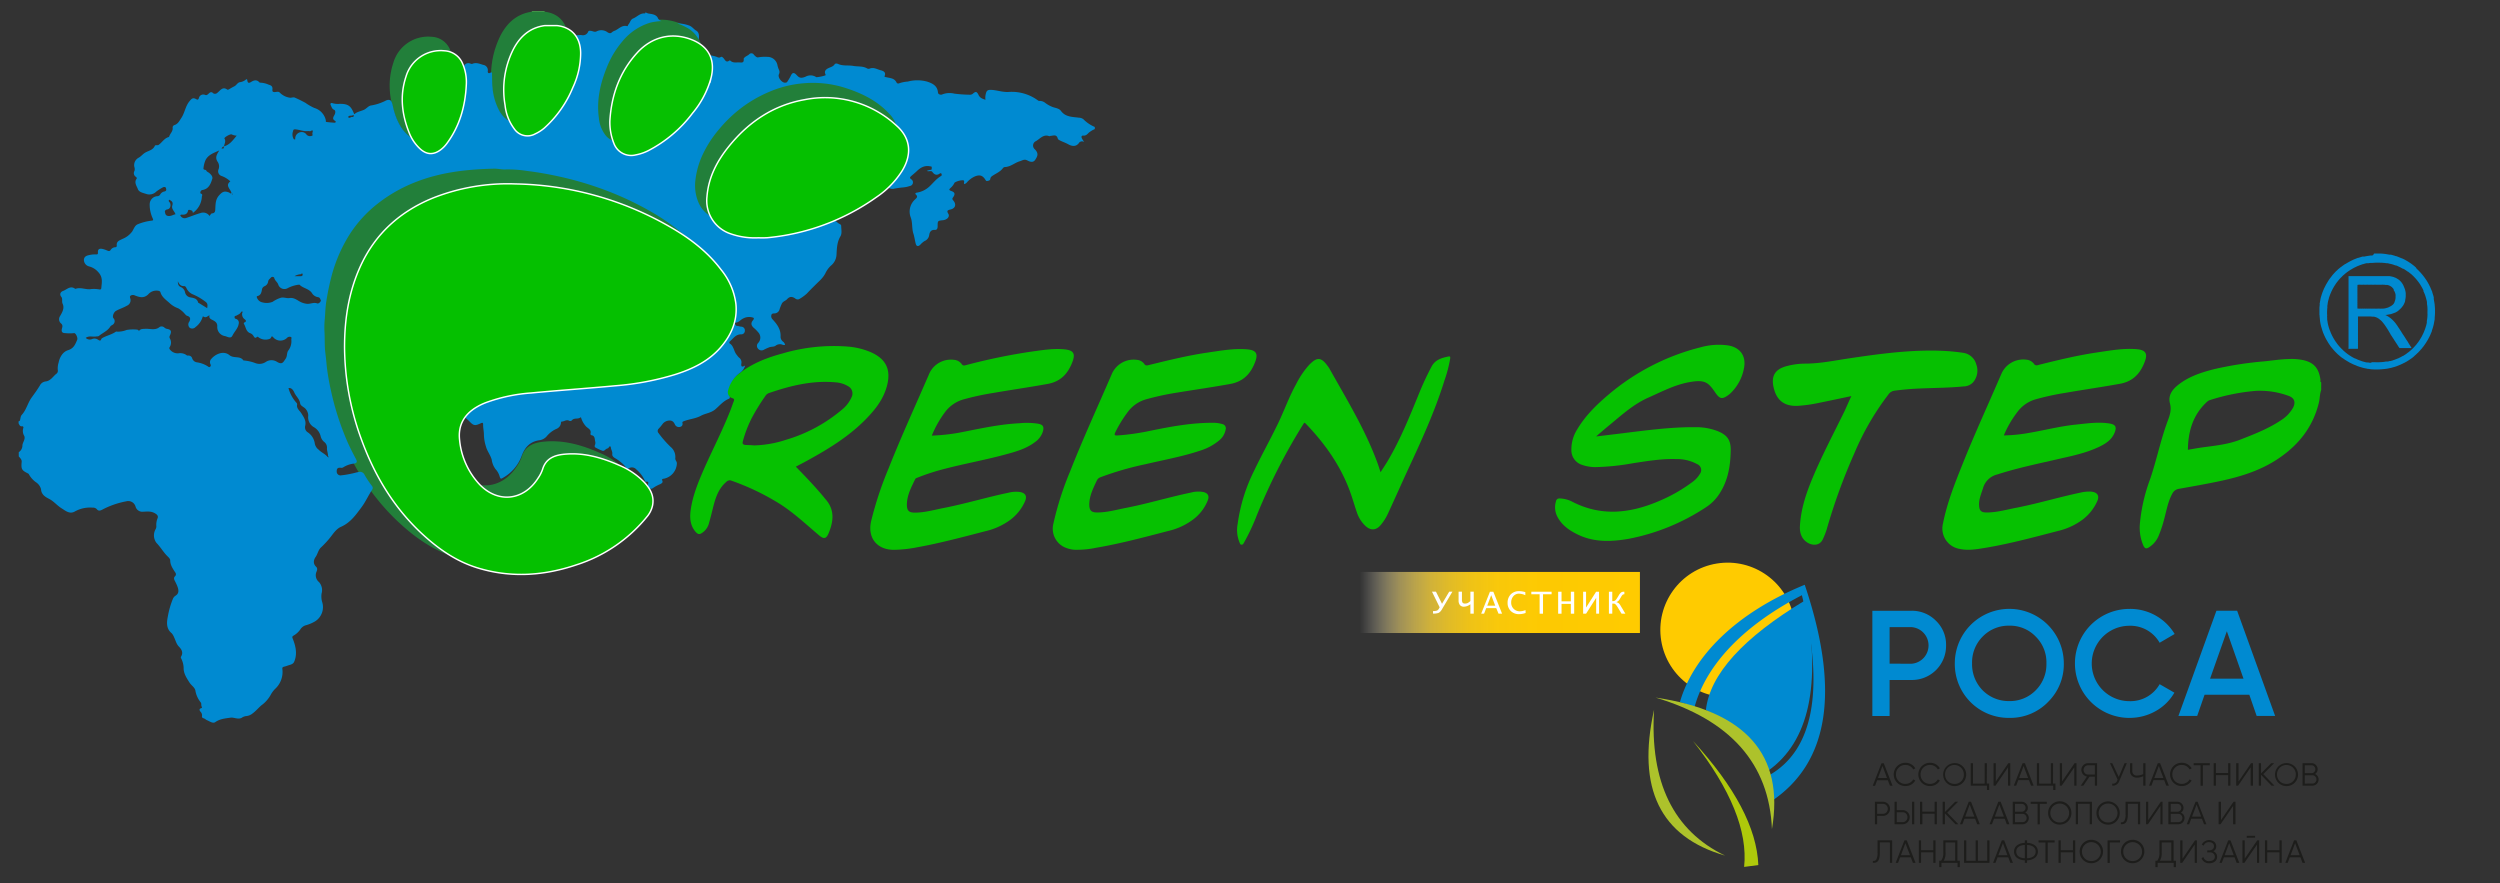 <?xml version="1.0" encoding="UTF-8"?> <svg xmlns="http://www.w3.org/2000/svg" xmlns:xlink="http://www.w3.org/1999/xlink" viewBox="0 0 855.47 302.17"><rect x="0" y="0" width="855.47" height="302.17" fill="#333333" stroke="none"/><defs><style>.cls-1,.cls-10{fill:#008ad1;}.cls-2{fill:#06c101;}.cls-3{fill:#62d75f;}.cls-4{fill:#227f3a;}.cls-15,.cls-5{fill:#06c001;}.cls-6{fill:#0e007f;}.cls-7{fill:url(#Безымянный_градиент_14);}.cls-8{fill:#fff;}.cls-9{fill:#ffcb00;}.cls-10,.cls-11,.cls-12{fill-rule:evenodd;}.cls-11{fill:#adc22b;}.cls-12{fill:#aec90b;}.cls-13{fill:#1d1d1b;}.cls-14{fill:#05c000;}.cls-14,.cls-15{stroke:#fff;stroke-miterlimit:10;stroke-width:0.5px;}</style><linearGradient id="Безымянный_градиент_14" x1="455.78" y1="206.16" x2="561.16" y2="206.16" gradientUnits="userSpaceOnUse"><stop offset="0.09" stop-color="#fff" stop-opacity="0"></stop><stop offset="0.1" stop-color="#fffdf6" stop-opacity="0.04"></stop><stop offset="0.14" stop-color="#fff4c8" stop-opacity="0.22"></stop><stop offset="0.18" stop-color="#ffeb9d" stop-opacity="0.39"></stop><stop offset="0.22" stop-color="#ffe377" stop-opacity="0.53"></stop><stop offset="0.27" stop-color="#ffdd57" stop-opacity="0.66"></stop><stop offset="0.32" stop-color="#ffd73b" stop-opacity="0.77"></stop><stop offset="0.38" stop-color="#ffd325" stop-opacity="0.85"></stop><stop offset="0.45" stop-color="#ffcf14" stop-opacity="0.92"></stop><stop offset="0.54" stop-color="#ffcd09" stop-opacity="0.97"></stop><stop offset="0.66" stop-color="#ffcb02" stop-opacity="0.99"></stop><stop offset="1" stop-color="#ffcb00"></stop><stop offset="1" stop-color="#e2091b"></stop></linearGradient></defs><g id="Слой_2" data-name="Слой 2"><path class="cls-1" d="M824.09,117.31l.87,1.35.26.45-.17,0h-3.86A.2.2,0,0,1,821,119a3,3,0,0,0-.2-.29l-.13-.19c-.26-.44-.53-.87-.83-1.28a3.51,3.51,0,0,0-.33-.52l-.07-.1c-.27-.45-.55-.9-.86-1.32a2.66,2.66,0,0,0-.34-.53l-.17-.26h0a.26.26,0,0,0-.09-.14.07.07,0,0,0,0-.07l-.09-.14h0l-.44-.74,0,0a15.39,15.39,0,0,0-.87-1.39.53.53,0,0,0-.17-.25,2.85,2.85,0,0,0-.31-.46,3.54,3.54,0,0,0-.33-.46l-.11-.14,0,0-.11-.14,0,0-.1-.13h0a.75.75,0,0,0-.14-.17l0,0-.24-.29-.09-.08-.08-.09-.14-.13-.3-.25h0l-.1-.07a2.29,2.29,0,0,0-.52-.41l-.06,0h0s-.07-.06-.12-.08a.83.83,0,0,0-.3-.18,3.82,3.82,0,0,0-1-.33h-.13l-.13,0-.22,0a6.3,6.3,0,0,0-1.3-.07h-3.61c-.12,0-.11.06-.09.14a3.53,3.53,0,0,0,0,.65,3.53,3.53,0,0,0,0,.65,3.53,3.53,0,0,0,0,.65,3.53,3.53,0,0,0,0,.65,3.53,3.53,0,0,0,0,.65,3.53,3.53,0,0,0,0,.65,3.53,3.53,0,0,0,0,.65,3.53,3.53,0,0,0,0,.65,3.53,3.53,0,0,0,0,.65,3.53,3.53,0,0,0,0,.65,3.53,3.53,0,0,0,0,.65,3.53,3.53,0,0,0,0,.65,3.53,3.53,0,0,0,0,.65,3.53,3.53,0,0,0,0,.65,3.53,3.53,0,0,0,0,.65,3.53,3.53,0,0,0,0,.65c0,.1,0,.21,0,.31s-.05.21-.19.21h-2.61c-.15,0-.36.06-.44,0s0-.3,0-.46V94.56c0-.08.06-.08.12-.08H815l1.13,0h.17l.65,0,.21,0a.56.56,0,0,0,.22,0h.22a11.57,11.57,0,0,1,1.55.34.9.9,0,0,0,.32.13l.43.18a.77.77,0,0,0,.25.14l.7.45s0,0,0,0l.57.51a.3.3,0,0,0,.12.13,6.09,6.09,0,0,1,.87,1.31l.53,1.29.17.7.1.6c0,.41,0,.81,0,1.22a10.47,10.47,0,0,1-.19,1.25V103l-.25.7a.22.22,0,0,0-.06.13l-.26.51h0l-.08.14a10.88,10.88,0,0,1-.9,1.13l-.05,0a6.93,6.93,0,0,1-1,.9l-.22.14h0l-.55.3h0l-1.13.41-.26.08-.26.08h-.09l-1.12.21-.57.06.69.34.34.2.27.18a10.06,10.06,0,0,1,2.39,2.35.54.54,0,0,0,.16.21l.06.11h0l.29.4a7.25,7.25,0,0,0,.53.79.2.2,0,0,0,.08.12h0a8,8,0,0,0,.56.87l0,0c.29.49.6,1,.92,1.43a.62.62,0,0,0,.17.26l.21.33c.26.44.54.87.83,1.29l.35.53S824.05,117.31,824.09,117.31Zm-5-18.34-.1-.13,0,0a1.9,1.9,0,0,0-.4-.45,1.08,1.08,0,0,0-.34-.3,3.36,3.36,0,0,0-1.31-.58.34.34,0,0,0-.22,0,.18.18,0,0,0-.13,0h-.08a.15.15,0,0,0-.13,0h-.09a2.36,2.36,0,0,0-.65-.08h-.09a2.09,2.09,0,0,0-.56,0,42.26,42.26,0,0,0-1.3,0H813a3.53,3.53,0,0,0-.65,0h-.65a3.53,3.53,0,0,0-.65,0h-.65a3.53,3.53,0,0,0-.65,0h-.65a3.53,3.53,0,0,0-.65,0h-.65a3.53,3.53,0,0,0-.65,0c-.46,0-.46,0-.46.42,0,.06,0,.12,0,.19a3.53,3.53,0,0,0,0,.65,3.53,3.53,0,0,0,0,.65,3.53,3.53,0,0,0,0,.65,3.53,3.53,0,0,0,0,.65,3.53,3.53,0,0,0,0,.65,3.53,3.53,0,0,0,0,.65,3.53,3.53,0,0,0,0,.65,3.53,3.53,0,0,0,0,.65,3.53,3.53,0,0,0,0,.65,3.53,3.53,0,0,0,0,.65,3.53,3.53,0,0,0,0,.65c0,.52-.05.4.38.41h.06a3.64,3.64,0,0,0,.66,0,3.42,3.42,0,0,0,.64,0,3.64,3.64,0,0,0,.66,0,3.42,3.42,0,0,0,.64,0,3.64,3.64,0,0,0,.66,0,3.53,3.53,0,0,0,.65,0,3.53,3.53,0,0,0,.65,0,3.53,3.53,0,0,0,.65,0,11.39,11.39,0,0,0,1.43,0h.43a2.61,2.61,0,0,0,.74,0h.3a.23.23,0,0,0,.18,0h.17a5.41,5.41,0,0,0,1.13-.24,1,1,0,0,0,.34-.1,1.61,1.61,0,0,0,.48-.22,4.6,4.6,0,0,0,1-.58,2.29,2.29,0,0,0,.85-1.11.07.07,0,0,0,0-.08,3.89,3.89,0,0,0,.34-1.87v-.13a1.24,1.24,0,0,0,0-.43,3.39,3.39,0,0,0-.63-1.53Z"></path><path class="cls-1" d="M812.43,86.76h2s.05,0,.09,0a16.58,16.58,0,0,1,2,.19l1.14.2.12,0,.09,0h.09a.08.08,0,0,0,.09,0l.12,0,1.35.38a1.12,1.12,0,0,0,.35.12h0a.16.16,0,0,0,.13,0l1.44.58a1.19,1.19,0,0,0,.35.15l.08,0,.16.09s0,.05.05,0l.6.28,1.35.77a3.3,3.3,0,0,0,.39.26l.52.34h0a.18.18,0,0,0,.13.09h0l.21.16h0l.13.09a3,3,0,0,0,.45.35l.32.26a2.18,2.18,0,0,0,.4.34L827,92a.41.41,0,0,0,.14.12.26.26,0,0,0,.12.11h0l.48.47a.41.41,0,0,0,.15.17l.41.43a2.59,2.59,0,0,0,.31.35l.3.35a2.44,2.44,0,0,0,.35.43.66.66,0,0,0,.17.23l.87,1.24.34.56.56,1a2.18,2.18,0,0,0,.22.43,1,1,0,0,0,.14.3l.74,1.73c0,.06,0,.09,0,.13l.25.79s0,.09.05.13l.21.78,0,.08a.08.08,0,0,0,0,.09l0,.26,0,.09v.08l.25,1.44a1.26,1.26,0,0,0,.06.38,1.62,1.62,0,0,0,0,.22,17.6,17.6,0,0,1,.11,2.41c0,.69-.06,1.37-.11,2l0,.12,0,.23s0,.05,0,.08l-.29,1.61-.13.56-.18.65-.35,1.08,0,.09,0,.06-.59,1.41-.3.61-.17.34a.7.7,0,0,0-.14.27l-.39.69a.06.06,0,0,0-.05.07,5,5,0,0,0-.35.58l-.82,1.18-.24.3a2.57,2.57,0,0,0-.28.37l-.3.36a1.67,1.67,0,0,0-.31.34l-.36.39a2.13,2.13,0,0,0-.29.31l-.4.39a.38.38,0,0,0-.16.15l-.48.44h0l-.11.1a.28.28,0,0,0-.14.12L826,122a.83.83,0,0,0-.21.17l-.14.11,0,0-.13.11h0a.66.66,0,0,0-.23.17l-1.2.81-.65.4-.73.4a.58.58,0,0,0-.26.13,1.5,1.5,0,0,0-.42.21,3.32,3.32,0,0,0-.51.23l-1.34.54-.63.22-1.39.39a2.73,2.73,0,0,0-.48.1l-.87.17-.44.06c-.62.07-1.24.14-1.86.17a21.76,21.76,0,0,1-2.68,0c-.54,0-1.07-.14-1.61-.19h-.25c0-.07-.09-.06-.14-.07l-.69-.14-.64-.15-1.32-.39a1,1,0,0,0-.34-.12l-1.61-.67-1.21-.59-1.38-.83-.21-.13-.45-.31a.62.62,0,0,0-.21-.15l-.13-.09-.05,0a1.11,1.11,0,0,0-.3-.22l0,0-.13-.1-.32-.26-.15-.12h0l-.22-.2-.33-.28-.21-.19-.47-.45-.13-.13-.46-.48-.18-.2-.65-.76-.35-.43h0l-.27-.35h0l-.09-.12,0-.05a.26.26,0,0,0-.1-.13l0,0-.31-.44a.49.49,0,0,0-.14-.21l-.82-1.4-.26-.5a.87.87,0,0,0-.14-.27,1.25,1.25,0,0,0-.18-.39,9.56,9.56,0,0,0-.43-1,1.93,1.93,0,0,0-.15-.4l0-.08a.24.24,0,0,0-.07-.16,0,0,0,0,0,0,0l0,0-.48-1.6-.13-.52-.16-.78a.15.15,0,0,0,0-.13c0-.07,0-.15-.07-.19v-.2c-.05-.51-.09-1-.15-1.54,0-.18,0-.37-.06-.54v-2.21a.05.05,0,0,0,0-.06c0-.34.06-.67.08-1a2.17,2.17,0,0,0,0-.62v-.16a.1.1,0,0,0,.06-.1c.06-.35.12-.69.19-1v-.08l0-.09a2.57,2.57,0,0,0,.11-.48l.43-1.43a1.9,1.9,0,0,0,.14-.4l.56-1.36.66-1.31.8-1.35a.31.31,0,0,0,.1-.15l.34-.5,1-1.3s0,0,0,0l.45-.52.13-.14.55-.58.13-.13a4.16,4.16,0,0,0,.53-.49l.12-.12.68-.56.19-.17.05,0,.18-.14h0l.19-.14a0,0,0,0,0,0,0l.31-.23h0l.18-.13h0a.18.18,0,0,0,.11-.08h0l.56-.38s.06,0,.07,0c.74-.45,1.49-.87,2.26-1.26a1.26,1.26,0,0,0,.35-.17l1.6-.65a.17.17,0,0,0,.13,0l1.52-.46.08,0a.08.08,0,0,0,.09,0h.09a.11.11,0,0,0,.09,0l.08,0a.08.08,0,0,0,.09,0h.13c.64-.15,1.3-.23,1.95-.34.27,0,.55,0,.83-.07S812.26,86.85,812.43,86.76Zm-.73,37.17.16,0a2.45,2.45,0,0,0,.66,0,12.69,12.69,0,0,0,2,0,10.6,10.6,0,0,0,1.87-.21l.17,0,.09,0,.13,0,.09,0,.08,0a3.38,3.38,0,0,0,.7-.16h.08l.09,0,.08,0a5.8,5.8,0,0,0,.84-.24c.06,0,.12,0,.16-.06a4.63,4.63,0,0,0,.74-.26,3.57,3.57,0,0,0,.57-.23l.17-.08a.07.07,0,0,0,.08,0,.3.3,0,0,0,.18-.08.41.41,0,0,0,.21-.1,10.83,10.83,0,0,0,1.35-.71l.08,0,.15-.09a.41.41,0,0,0,.2-.12l.14-.1h0l.15-.09a2.77,2.77,0,0,0,.45-.31,1.34,1.34,0,0,0,.44-.35.55.55,0,0,0,.3-.2,4.7,4.7,0,0,0,.65-.53,5.5,5.5,0,0,0,.62-.56l0,0a6.15,6.15,0,0,0,.63-.62h0v0l.57-.63,0,0a4.59,4.59,0,0,0,.49-.6l.21-.27a4.12,4.12,0,0,0,.43-.6,4.66,4.66,0,0,0,.43-.66l.1-.16h0a11.65,11.65,0,0,0,.82-1.51,9,9,0,0,0,.57-1.31,9.34,9.34,0,0,0,.46-1.35,1.34,1.34,0,0,0,.14-.47,6.82,6.82,0,0,0,.2-.87l0-.09,0-.13v-.13l0-.09v-.12a10.39,10.39,0,0,0,.21-1.57v-.21a4.63,4.63,0,0,0,0-.91v-.17a1.09,1.09,0,0,0,0-.44,6.5,6.5,0,0,0,0-1.08v-.09a7.77,7.77,0,0,0-.16-1.35v-.17l0-.13v-.13a.11.11,0,0,0,0-.09v-.12a5.47,5.47,0,0,0-.21-.91.82.82,0,0,0-.09-.35,12.21,12.21,0,0,0-.91-2.47s0-.07,0-.09l0-.09a.07.07,0,0,0,0-.08,4.21,4.21,0,0,0-.36-.74.9.9,0,0,0-.17-.3,1.11,1.11,0,0,0-.17-.3,9.24,9.24,0,0,0-.8-1.26,3.5,3.5,0,0,0-.37-.49.4.4,0,0,0-.12-.16,4.84,4.84,0,0,0-.53-.65,6.56,6.56,0,0,0-.62-.67,5.78,5.78,0,0,0-.66-.65,6.37,6.37,0,0,0-.67-.6l-.05,0a4,4,0,0,0-.6-.48h0s-.09-.12-.18-.12l-.08,0a1.16,1.16,0,0,0-.39-.31l-.13-.08-.13-.09a5.5,5.5,0,0,0-.83-.52l-.08,0a.13.13,0,0,0-.09,0,11.47,11.47,0,0,0-1.48-.76.17.17,0,0,0-.12-.06,4.55,4.55,0,0,0-.79-.33h0a.09.09,0,0,0-.08,0,.2.2,0,0,0-.13,0,8.27,8.27,0,0,0-1.6-.51l-.18-.05-.08,0a6.11,6.11,0,0,0-.87-.19l-.13,0s0,0-.09,0l-.16,0a4.72,4.72,0,0,0-.83-.11h-.09l-.52-.06a4.38,4.38,0,0,0-.51,0,16.7,16.7,0,0,0-2.74.07.45.45,0,0,0-.23,0l-.16,0a.28.28,0,0,0-.18,0h-.08a3.4,3.4,0,0,0-.65.09l-.26,0-.09,0h-.13l-.09,0h-.08a7.72,7.72,0,0,0-1.17.3,3.55,3.55,0,0,0-.78.25,5.89,5.89,0,0,0-.83.31,1,1,0,0,0-.3.12,1.71,1.71,0,0,0-.39.17l-.44.21a12.14,12.14,0,0,0-1.37.75,1.39,1.39,0,0,0-.37.22,1.14,1.14,0,0,0-.32.22,9.17,9.17,0,0,0-1.19.85,2.47,2.47,0,0,0-.39.32l-.09.08-.19.16h0a3.64,3.64,0,0,0-.5.46.33.33,0,0,0-.13.13l-.43.43a.16.16,0,0,0-.09.09,4.35,4.35,0,0,0-.57.64.14.14,0,0,0-.08.09,3,3,0,0,0-.39.48h0l-.1.13a7.74,7.74,0,0,0-.77,1.1,1,1,0,0,0-.18.27,2,2,0,0,0-.26.44,9.64,9.64,0,0,0-.69,1.31,1.73,1.73,0,0,0-.18.39l-.24.55a.68.68,0,0,0-.1.27,10.66,10.66,0,0,0-.51,1.57,9.7,9.7,0,0,0-.34,1.51l0,.17a3.67,3.67,0,0,0-.11.74l0,.13a.32.32,0,0,0,0,.17v.22a3.71,3.71,0,0,0-.06.67,14.54,14.54,0,0,0,0,2s0,.06,0,.08a2.35,2.35,0,0,0,0,.65v.22a.2.2,0,0,0,0,.13l0,.21a6,6,0,0,0,.12.74v.09a12.36,12.36,0,0,0,.34,1.58,12.19,12.19,0,0,0,.65,1.84,1.52,1.52,0,0,0,.16.4,2.94,2.94,0,0,0,.23.51,6,6,0,0,0,.4.8,7.08,7.08,0,0,0,.51.89,2,2,0,0,0,.29.46,2.23,2.23,0,0,0,.29.44l.19.26a8.41,8.41,0,0,0,.77,1,.35.35,0,0,0,.13.14h0a3.16,3.16,0,0,0,.45.51.46.46,0,0,0,.17.17,1.71,1.71,0,0,0,.35.36l.3.29a2.19,2.19,0,0,0,.39.36.4.4,0,0,0,.18.16,3,3,0,0,0,.47.4l0,0a.46.46,0,0,0,.17.14l.06.05.11.08a5.54,5.54,0,0,0,.8.57,1.19,1.19,0,0,0,.38.25.6.6,0,0,0,.21.14,11.05,11.05,0,0,0,1.43.79s0,0,.06,0l.08,0a1.84,1.84,0,0,0,.47.22.27.27,0,0,0,.17.08,1.66,1.66,0,0,0,.43.19l.75.28a5.72,5.72,0,0,0,1,.32,6.93,6.93,0,0,0,1,.24l.08,0a.08.08,0,0,0,.09,0l.13,0s0,0,.09,0h.13a3,3,0,0,0,.74.12h.08A2.22,2.22,0,0,0,811.7,123.93Z"></path><path class="cls-2" d="M794.28,133.47c-.52,1.41-.44,2.93-.8,4.38-2.05,8.34-7,14.54-14.07,19.21-6,4-12.72,6.05-19.65,7.54-4.68,1-9.4,1.82-14.11,2.66a3,3,0,0,0-2.29,1.62c-1.51,2.74-2,5.78-2.8,8.74a42,42,0,0,1-1.92,5.77,8.41,8.41,0,0,1-3.16,3.81c-1,.69-1.54.59-2.06-.55a15.37,15.37,0,0,1-1.17-7.49,58.47,58.47,0,0,1,3.42-15c2.13-6.14,3.43-12.53,5.57-18.66.15-.41.29-.83.44-1.24.76-2,1.47-3.89.86-6.2-.73-2.75.8-4.8,2.93-6.45,3.65-2.85,7.93-4.21,12.31-5.32a121.06,121.06,0,0,1,17.15-2.65c2.82-.3,5.62-.74,8.47-.79a19,19,0,0,1,5,.44c3.48.86,5.12,2.82,5.64,6.7,0,.28-.17.66.25.83Zm-45.61,20.45c1.66-.28,3.18-.58,4.72-.79,4.37-.61,8.77-1,13-2.61,4.78-1.88,9.58-3.7,13.9-6.56a12.2,12.2,0,0,0,4.39-4.49c.94-1.86.43-3.29-1.53-4a28.37,28.37,0,0,0-11.28-1.72,70.74,70.74,0,0,0-15.56,3.12,2.57,2.57,0,0,0-1,.54C750.4,141.87,748.76,147.55,748.67,153.92Z"></path><path class="cls-3" d="M186.34,3.78V4H182l0-.22Z"></path><path class="cls-4" d="M109.5,113.78c0-9.73,1.45-19.19,5.51-28.11,5.16-11.36,13.82-19.1,25.26-23.81A70.9,70.9,0,0,1,169,56.94a111.68,111.68,0,0,1,53.69,14.85c6.87,3.92,13.11,8.65,18,15a23.63,23.63,0,0,1,5.19,11.91c.61,5.88-1.55,10.85-5.3,15.19-4.2,4.88-9.8,7.54-15.8,9.46a97.39,97.39,0,0,1-20.8,3.91c-9.8.91-19.62,1.59-29.41,2.51a58,58,0,0,0-15.82,3.36,20.73,20.73,0,0,0-3.59,1.79c-4.13,2.6-6.16,6.31-5.57,11.21a26.29,26.29,0,0,0,6.95,15.51c6.42,6.7,15.36,5.7,20.35-2.12a12.78,12.78,0,0,0,1.61-3.14c1-3.46,3.69-4.78,7-5.18,7-.84,13.47,1,19.74,3.78a26.07,26.07,0,0,1,8.64,5.83c2.13,2.27,3.63,4.81,3,8.12a8.9,8.9,0,0,1-1.92,3.89,51.74,51.74,0,0,1-24.49,16.78c-11.37,3.86-22.9,4.68-34.52,1.14-7.29-2.23-13.45-6.45-19-11.54-10.41-9.51-17.33-21.28-22-34.48A94.15,94.15,0,0,1,109.5,113.78Z"></path><path class="cls-4" d="M254.11,78.14A26.68,26.68,0,0,1,244,76.68a12.69,12.69,0,0,1-8.59-13.54c.54-7,3.65-12.93,8-18.27,7.17-8.9,16.21-15,27.57-17,12.64-2.23,24,1,33.57,9.53,5.09,4.56,5.57,10.38,2,16.26a32.52,32.52,0,0,1-9.33,9.65A81.68,81.68,0,0,1,257.3,78.12,30.84,30.84,0,0,1,254.11,78.14Z"></path><path class="cls-2" d="M318.85,149.06a65.14,65.14,0,0,0,11-1.32c6.31-1.25,12.59-2.6,19-2.91a25.31,25.31,0,0,1,6.33.15c1.75.34,2.15,1,1.68,2.69a7,7,0,0,1-2.77,3.66c-3,2.24-6.48,3.23-10,4.17-7.32,2-14.8,3.28-22.11,5.27a71.71,71.71,0,0,0-7.94,2.64c-.32.13-.69.19-.87.56-1.35,2.76-2.8,5.49-2.85,8.67,0,2.11.68,2.8,2.81,2.77,3.3,0,6.47-.93,9.68-1.56,7.48-1.45,14.78-3.68,22.24-5.24a10.39,10.39,0,0,1,4-.25c1.83.36,2.46,1.39,1.72,3.13a15.9,15.9,0,0,1-5.08,6.41,23,23,0,0,1-8.42,3.85c-7.76,2-15.5,4.1-23.4,5.52a44.29,44.29,0,0,1-8,.87c-5.8,0-9.06-4.1-7.79-9.76a120.7,120.7,0,0,1,6-18.13c4.35-11,9.28-21.67,13.95-32.5a8.12,8.12,0,0,1,8.42-4.62,3.58,3.58,0,0,1,2.64,1.46c.38.56.77.53,1.32.39a201.73,201.73,0,0,1,21.9-4.57c3.94-.53,7.89-1.26,11.91-.87,3.12.3,3.85,1.44,2.73,4.36-1.5,3.91-3.95,6.65-8.39,7.46-6.13,1.12-12.29,2-18.42,3.06a92.74,92.74,0,0,0-10.41,2.24,11.91,11.91,0,0,0-6.45,4.5A36.18,36.18,0,0,0,318.85,149.06Z"></path><path class="cls-2" d="M368.81,188.12a9.07,9.07,0,0,1-3.5-.47,7,7,0,0,1-4.88-8.35,105.6,105.6,0,0,1,5.69-17.85c4.44-11.31,9.54-22.35,14.34-33.5a8.15,8.15,0,0,1,8.53-4.82,3.44,3.44,0,0,1,2.55,1.39c.44.66.89.57,1.52.41,6.67-1.63,13.33-3.29,20.13-4.28,4.5-.65,9-1.5,13.57-1.11,3.07.27,3.82,1.44,2.75,4.28-1.5,4-4,6.73-8.46,7.55-6.12,1.11-12.29,2-18.42,3a92.6,92.6,0,0,0-10.52,2.29,11.79,11.79,0,0,0-6.17,4.28,42.73,42.73,0,0,0-4.26,6.92c-.45.9-.37,1.22.74,1.15a81.88,81.88,0,0,0,11-1.56c7.2-1.48,14.42-2.83,21.82-2.77a10.26,10.26,0,0,1,3.06.45,1.45,1.45,0,0,1,1.11,1.82,6.17,6.17,0,0,1-2.2,3.73,18.76,18.76,0,0,1-6.71,3.58c-6,2-12.28,3.11-18.45,4.57a105.62,105.62,0,0,0-15.5,4.48,2.16,2.16,0,0,0-1.25,1.16c-1.21,2.6-2.53,5.17-2.56,8.14,0,2.06.69,2.77,2.73,2.75,3.34,0,6.55-.93,9.79-1.56,7.48-1.45,14.78-3.69,22.24-5.24a9.52,9.52,0,0,1,4.28-.19c1.51.37,2.08,1.27,1.55,2.75a15.14,15.14,0,0,1-5.19,6.74,22.48,22.48,0,0,1-8.42,3.84c-8.23,2.15-16.43,4.35-24.82,5.77A30.15,30.15,0,0,1,368.81,188.12Z"></path><path class="cls-2" d="M685.68,149a53.53,53.53,0,0,0,8.45-.84c5.4-.9,10.7-2.31,16.15-2.86,3.85-.4,7.7-1,11.58-.38,2.08.34,2.54,1.22,1.71,3.2-1,2.41-3.07,3.73-5.3,4.79-4.2,2-8.74,3-13.24,4-7.22,1.69-14.5,3.15-21.57,5.44a6.67,6.67,0,0,0-4.87,4.62c-.59,1.9-1.43,3.72-1.38,5.77s.73,2.63,2.62,2.62c3.38,0,6.63-.93,9.91-1.57,7.49-1.44,14.79-3.68,22.25-5.24a12.23,12.23,0,0,1,3.57-.32c2.2.22,3,1.45,2,3.47a16.22,16.22,0,0,1-5,6.17,22.91,22.91,0,0,1-8.43,3.84c-8.22,2.14-16.42,4.36-24.82,5.76-2.91.48-5.85,1-8.8.35a7.07,7.07,0,0,1-5.64-8.7c1.42-7.15,4.12-13.89,6.82-20.62,4.13-10.32,8.79-20.41,13.18-30.62a8.17,8.17,0,0,1,8.54-4.8,3.6,3.6,0,0,1,2.56,1.39,1.08,1.08,0,0,0,1.4.45c6.7-1.67,13.41-3.32,20.24-4.32,4.5-.66,9-1.5,13.58-1.11,3,.27,3.8,1.45,2.72,4.29-1.5,4-4,6.73-8.46,7.54-6.13,1.11-12.3,2-18.42,3.06a90,90,0,0,0-10.52,2.28,11.79,11.79,0,0,0-6.17,4.3A35.64,35.64,0,0,0,685.68,149Z"></path><path class="cls-2" d="M272.32,159.69c3.32,3.41,6.51,6.72,9.44,10.25.26.31.5.63.76.93,3.21,3.64,2.68,7.63,1,11.65-.81,1.92-1.66,2-3.26.65-4.61-3.88-9-8.07-14.17-11.21a84,84,0,0,0-15.74-7.46,1.58,1.58,0,0,0-1.8.38c-3.09,2.65-3.95,6.35-4.85,10-.36,1.47-.76,2.93-1.16,4.39a5.64,5.64,0,0,1-2.32,3.09c-.87.63-1.47.44-2.15-.32-2-2.29-2.1-5-1.69-7.79.73-4.9,2.62-9.42,4.58-13.92,3-6.75,6.39-13.28,9.07-20.15.37-1,.7-1.95,1.07-2.92.19-.52.17-.8-.48-1-1.87-.7-2.18-1.48-1.51-3.44a11.09,11.09,0,0,1,4-5.12c4.39-3.44,9.5-5.36,14.8-6.79a62.12,62.12,0,0,1,22.28-2.31,25,25,0,0,1,7.75,1.9c5.2,2.28,7,5.9,5.61,11.39-1.14,4.47-3.82,8-7,11.27-5.77,6-12.72,10.26-19.9,14.23C275.26,158.16,273.84,158.89,272.32,159.69ZM258,152.42A38,38,0,0,0,269,150.48a52.41,52.41,0,0,0,18.84-10.08,11.47,11.47,0,0,0,3.59-4.56,2.79,2.79,0,0,0-1.25-3.7,9.55,9.55,0,0,0-4.31-1.31c-7.92-.71-15.43,1.15-22.82,3.7a2.38,2.38,0,0,0-1.17,1,70.63,70.63,0,0,0-4.64,7.52,41.14,41.14,0,0,0-3,7.78c-.2.68-.31,1.33.85,1.43C256.12,152.32,257.07,152.3,258,152.42Z"></path><path class="cls-2" d="M546.3,149.34l7.43-.9c8.84-1.08,17.66-2.35,26.6-2.26a20.21,20.21,0,0,1,7.49,1.37c3.21,1.3,4.46,3.06,4.41,6.48-.07,5.38-.92,10.56-4,15.14a15.5,15.5,0,0,1-4.49,4.42,72.72,72.72,0,0,1-26.52,10.8c-5.78,1-11.54,1.22-17-1.32-3-1.41-5.78-3.24-7.37-6.38a7,7,0,0,1-.42-5.12,1.17,1.17,0,0,1,1.36-1,9.79,9.79,0,0,1,4,1c10.13,5.32,20.19,4.1,30.22-.25a53.42,53.42,0,0,0,10.89-6.22,9.48,9.48,0,0,0,2.78-2.93,2.18,2.18,0,0,0-.91-3.34,14.52,14.52,0,0,0-7.25-1.74c-5-.16-9.94.7-14.87,1.44A81,81,0,0,1,546,159.84a13.7,13.7,0,0,1-4.58-.75,5.23,5.23,0,0,1-3.71-5.17,12.71,12.71,0,0,1,2-7c2.81-4.74,6.7-8.51,10.84-12a77.93,77.93,0,0,1,31.34-16.07,23,23,0,0,1,9.38-.66c4.09.63,6.25,3.5,5.54,7.57a15.84,15.84,0,0,1-4.59,8.75,7.52,7.52,0,0,1-.93.76c-1.94,1.39-2.77,1.26-4.15-.66l-.21-.3c-2.42-3.56-3.61-4.54-9.19-3.48-4.86.93-9.21,3.24-13.69,5.23-5.48,2.42-9.72,6.51-14.27,10.19-1.19,1-2.35,2-3.53,3Z"></path><path class="cls-2" d="M446.29,144.64a200.9,200.9,0,0,0-16.19,31.61,72.16,72.16,0,0,1-4.35,9.3c-.21.37-.41.87-.91.84s-.57-.53-.73-.87a11.15,11.15,0,0,1-.6-6.23,58.3,58.3,0,0,1,5.73-18.4c2.6-5.46,5.58-10.75,8.19-16.2,2.1-4.38,3.72-9,6.09-13.24a29.67,29.67,0,0,1,4.48-6.62c2.74-2.77,4.08-2.66,6.37.49.16.23.34.45.48.69,6,10.71,12.44,21.15,16.63,32.76.31.86.57,1.73.93,2.83.92-1.46,1.79-2.75,2.58-4.09,4.35-7.41,7.53-15.36,10.76-23.29,1.22-3,2.6-5.9,4.1-8.76,1.24-2.38,3.5-3,5.83-3.48.72-.14.59.43.53.88a45.48,45.48,0,0,1-1.91,7.27c-3.33,10.72-8,20.87-12.71,31-2.25,4.88-4.41,9.79-6.68,14.67a16.64,16.64,0,0,1-2.58,4c-1.5,1.7-3.3,1.78-5,.25a11,11,0,0,1-3-4.66c-.66-1.88-1.21-3.8-1.84-5.68-3.19-9.59-8.81-17.63-15.76-24.83A2.81,2.81,0,0,0,446.29,144.64Z"></path><path class="cls-5" d="M633.51,135.54c-3.92.82-7.54,1.61-11.17,2.33a48.69,48.69,0,0,1-7.11,1c-4.54.24-7.27-1.78-8.3-6.21-.94-4,.45-6.33,4.48-7.39a24.84,24.84,0,0,1,6.16-.84c5.27,0,10.39-1.1,15.56-1.86,10.6-1.57,21.21-3,32-2.5a65.62,65.62,0,0,1,6.56.65,5.41,5.41,0,0,1,4.58,4,6.13,6.13,0,0,1-1.17,6.17,4.52,4.52,0,0,1-3.23,1.34c-5.05.5-10.13.49-15.19.72q-4.26.18-8.47.75a3,3,0,0,0-2,1.26,91,91,0,0,0-11.61,20A200.62,200.62,0,0,0,625,181.4a29.53,29.53,0,0,1-1.19,3c-1,2.29-3.18,2.27-4.71,1.6-2.19-1-3.34-3.12-3.19-5.91.32-6.07,2.27-11.7,4.62-17.23,3.2-7.52,7-14.73,10.61-22.08C631.89,139.13,632.62,137.45,633.51,135.54Z"></path><path class="cls-4" d="M203.61,37c.53-9,3.37-17.35,9.73-24.32C218.55,7,225.66,5.26,232.65,8c6.14,2.36,8.63,7.09,7.08,13.51a33.13,33.13,0,0,1-6.63,12.73c-4.35,5.51-9.39,10.22-15.76,13.37a16.72,16.72,0,0,1-4.47,1.51A6.57,6.57,0,0,1,205.06,45,20.45,20.45,0,0,1,203.61,37Z"></path><path class="cls-4" d="M182,4h4.34c5,.58,7.94,4,8,9.32a28.21,28.21,0,0,1-2.76,11.91A37.89,37.89,0,0,1,181.93,39a13.51,13.51,0,0,1-3.1,2,5.46,5.46,0,0,1-7.15-1.67,16.4,16.4,0,0,1-3.19-8.15,30.8,30.8,0,0,1,2.76-19C173.51,7.82,176.88,4.73,182,4Z"></path><path class="cls-4" d="M155.23,24.18c-.35,7.39-2.27,14.27-6.77,20.3a9.92,9.92,0,0,1-2,2,5,5,0,0,1-7-.26,14.76,14.76,0,0,1-3.77-5.61c-2.5-6.26-3.24-12.66-1.08-19.16a12.38,12.38,0,0,1,13.09-8.86A7.1,7.1,0,0,1,154,17,15.85,15.85,0,0,1,155.23,24.18Z"></path><path class="cls-1" d="M279.65,72.13l-.15.18c-.27.34-1.16.25-.92.79s.87.7,1.5.81c1.46.26,2.93.34,4.4.46.24,0,.55,0,.62.26.2.86,1,1.05,1.54,1.57s1.21.46,1.21,1.17c0,1.18.35,2.48-.27,3.5-1.19,2-1.22,4.18-1.34,6.32a5.13,5.13,0,0,1-2,3.79,8.85,8.85,0,0,0-1.88,2.69,9.78,9.78,0,0,1-1.72,2.22c-1.54,1.51-3.09,3-4.57,4.59a14.44,14.44,0,0,1-2.35,1.72,1.23,1.23,0,0,1-1.52,0c-1-.72-1.91-.9-2.86.17-.55.61-1.53.77-1.87,1.67a16.12,16.12,0,0,0-.68,1.69,1.86,1.86,0,0,1-1.82,1.52c-.44,0-.94.08-1,.53a1.43,1.43,0,0,0,.32,1.42c1.6,1.73,3,3.53,2.81,6.15a2.2,2.2,0,0,0,.89,1.59,1.65,1.65,0,0,1,.64,1.06c-.61.25-1.12-.29-1.73-.21a2.35,2.35,0,0,0-1.41.44c-.68.59-1.68.27-2.51.72a13.19,13.19,0,0,0-1.55.71,1.55,1.55,0,0,1-2.06-.37,1.42,1.42,0,0,1,.06-1.93,2.64,2.64,0,0,0,0-3.67,11.27,11.27,0,0,0-1.46-1.47c-.9-.79-1.14-1.62-.36-2.56s.07-1-.46-1.11a4.29,4.29,0,0,0-3,.52c-.81.41-1.37,1.28-2.39,1.32-.29,0-.28.28-.23.45.11.35.36.69.73.69s.91.21,1.37.26a1.24,1.24,0,0,1,1.25,1.37,1.21,1.21,0,0,1-1.3,1.25c-1.84,0-2.65,1.41-3.8,2.38-.26.22-.3.59-.07.74,1.47.94,1.38,2.83,2.48,4a5.61,5.61,0,0,0,.66.8,2,2,0,0,1,.83,2.07c-.13.92.08,1.43,1.29.67a4.53,4.53,0,0,1-1.56,2.35,10.72,10.72,0,0,0-4.25,6.13,2.1,2.1,0,0,0,.37,2,.53.53,0,0,1-.13.91c-1.84.74-3.14,2.31-4.54,3.53-1.57,1.37-3.41,1.41-5,2.27-1.81,1-3.88,1.11-5.76,1.84-.38.14-.64.19-.58.66a1,1,0,0,1-.74,1.3,1.49,1.49,0,0,1-1.82-.78c-.36-.76-.73-1.3-1.66-1.38a3.11,3.11,0,0,0-2.53,1.13,15.59,15.59,0,0,1-1.41,1.69,1.07,1.07,0,0,0,0,1.5,36.82,36.82,0,0,0,4.07,4.66,4.44,4.44,0,0,1,1.65,3.9c-.08.72.54,1.08.54,1.76a5.56,5.56,0,0,1-4.42,5.26c-.58.07-.79.12-.53.75s-.39.92-.77,1.13a13,13,0,0,0-2.51,1.36c-.62.53-1.48,0-1.69-.83-.12-.47.77-1.74-.84-1.31,0,0-.1-.18-.14-.29a11.37,11.37,0,0,0-3-4,2,2,0,0,0-2.68-.28c-.3.19-.44.11-.56-.09a13.82,13.82,0,0,0-4.15-3.54c-.57-.39-.89-.74-.81-1.4.1-.81-.47-1.47-.51-2.27,0-.4-.56-.27-.62-.1-.15.48-.51.49-.87.66s-.78.89-1.42.64a17.18,17.18,0,0,1-2.3-1.07c-.42-.23-.34-.67-.17-1a2,2,0,0,0,0-1.25c-.16-.89-.09-1.85-1.32-2a.55.55,0,0,1-.27-.47c.4-1.3-.61-1.74-1.36-2.37a7.56,7.56,0,0,1-1.72-2.78c-.09-.2-.11-.63-.35-.44-.85.67-2.07.07-2.83.88a.82.82,0,0,1-1,.26c-.92-.53-1.64.21-2.45.26-.34,0-.36.21-.37.47a2.41,2.41,0,0,1-1.48,2,9,9,0,0,0-3.44,2.62,4.09,4.09,0,0,1-2.64,1.33c-3.15.51-4.84,2.48-5.91,5.36a14.18,14.18,0,0,1-6.4,7.48c-.51.29-.82.54-1.09-.38a6.21,6.21,0,0,0-1.45-2.62,6.85,6.85,0,0,1-1.28-3.17c-.44-1.66-1.6-3-2-4.61a14.05,14.05,0,0,1-.68-4c0-1.19-.31-2.34-.27-3.54,0-.83-.6-.43-1-.26-1.79.81-2.27.75-3.67-.72-.87-.91-2.17-1.57-2.07-3.15,0-.17-.25-.44-.45-.52-1.62-.61-2.3-2.23-3.51-3.28a3.32,3.32,0,0,0-.55-.33,17.69,17.69,0,0,1,7.28-4.18,66.89,66.89,0,0,1,11.47-2.44c3.49-.51,7-.72,10.51-1.12,1.32-.15,2.68-.22,4-.3,3.92-.25,7.85-.5,11.77-.91,1.83-.19,3.68-.28,5.52-.51,2.71-.35,5.45-.53,8.15-1a83.89,83.89,0,0,0,12.19-2.85c5.5-1.82,10.7-4.25,14.74-8.53a21.3,21.3,0,0,0,5.8-11.67c.71-4.79-.67-9-3-13.11a36.66,36.66,0,0,0-7.2-8.81,68.75,68.75,0,0,0-11.54-8.49,106.35,106.35,0,0,0-14.33-7.05,116,116,0,0,0-17.42-5.41c-3.88-.87-7.77-1.58-11.7-2.06a41.65,41.65,0,0,0-7.32-.51c-1.32.07-2.59-.29-3.9-.26-8.94.19-17.77,1.13-26.2,4.33a51,51,0,0,0-13.71,7.68,42.48,42.48,0,0,0-9.66,10.67,51.44,51.44,0,0,0-6,13.82,86.55,86.55,0,0,0-1.85,8.86c-.32,1.93-.37,3.91-.51,5.87a28.78,28.78,0,0,0-.15,4.13c.18,2.55,0,5.12.32,7.68.22,1.63.35,3.28.52,4.91a79.18,79.18,0,0,0,1.36,7.81,93.53,93.53,0,0,0,5.17,16.51c1,2.45,2.23,4.82,3.47,7.17.5.95.15,1.33-.65,1.46a8.86,8.86,0,0,0-3.69,1.26,1.2,1.2,0,0,1-.9.19c-.92-.12-1.4.18-1.39,1.19a1.3,1.3,0,0,0,1.51,1.4,32.42,32.42,0,0,0,3.88-.66c.72-.14,1.42-.38,2.15-.49a1.69,1.69,0,0,1,2,1,32.79,32.79,0,0,0,2.51,3.76,1.06,1.06,0,0,1,0,1.41c-1.21,1.86-2.13,3.92-3.43,5.71-2,2.69-3.88,5.44-7.14,6.87-1.54.67-2.54,2.16-3.53,3.44a31.56,31.56,0,0,1-3.31,3.61c-1,.91-1.11,2.21-1.83,3.23s-1,2.3.15,3.41c.65.6.24,1.4,0,2a3.05,3.05,0,0,0,1,3.25,4.17,4.17,0,0,1,.86,3.91,6.93,6.93,0,0,0,.17,2.79,5.76,5.76,0,0,1-2.37,6.71A13.44,13.44,0,0,1,104.5,214a3.27,3.27,0,0,0-1.65,1.26,7.08,7.08,0,0,1-2.37,2.22c-.55.32-.52.55-.29,1.11,1,2.54,1.61,5.15.49,7.81-.41,1-1.5,1.06-2.36,1.4a10.07,10.07,0,0,1-1.22.36c-.43.1-.53.38-.48.78a7.86,7.86,0,0,1-2.5,6.81,8.86,8.86,0,0,0-1.57,2.16,11,11,0,0,1-3.11,3.45c-1,.86-1.88,1.95-3,2.76a4.06,4.06,0,0,1-2.32.93,3.5,3.5,0,0,0-1.49.62c-1.34.6-2.55-.28-3.78-.09-1.77.26-3.57.39-5.17,1.51-.84.59-1.91-.27-2.82-.63-.39-.15-.72-.55-1.2-.68a.63.63,0,0,1-.54-.77,1.72,1.72,0,0,0-.47-1.42c-.45-.53-.6-1,.21-1.27.25-.09.33-.26.2-.45-.34-.48,0-1.1-.42-1.57a8.78,8.78,0,0,1-1.8-4.08c-.21-1-1.4-1.7-2-2.66-.92-1.45-1.91-2.92-2-4.65a7.54,7.54,0,0,0-.91-3.72.54.54,0,0,1,0-.46c.89-1.44.23-2.5-.77-3.54-.84-.87-1.07-2.1-1.6-3.14a4.54,4.54,0,0,0-.82-1.37c-2-1.63-1.67-3.9-1.28-5.88A28.8,28.8,0,0,1,59.13,205a2.29,2.29,0,0,1,.85-1.1c1.38-.82,1.16-2,.75-3.17a17.32,17.32,0,0,0-.88-1.91c-.29-.59-.52-1.11.1-1.69a.94.94,0,0,0,0-1.27c-.82-1.28-1.71-2.51-1.71-4.16,0-.42-.46-.91-.82-1.25-1.48-1.41-2.45-3.22-3.88-4.68a4.27,4.27,0,0,1-.32-4.64,2,2,0,0,0,.27-1.24,5.67,5.67,0,0,1,.38-2.42c.28-.61.23-1.19-.72-1.75-1.58-1-3.11-.59-4.7-.61a2.43,2.43,0,0,1-2.06-1.73,2.6,2.6,0,0,0-3.26-1.82,28.75,28.75,0,0,0-8.25,2.9c-.64.31-1.24.46-1.78-.25a1.72,1.72,0,0,0-1.37-.5A10.76,10.76,0,0,0,25.65,175c-1.8,1.08-3.25-.24-4.67-1.12s-2.55-2.34-4.19-3.18c-1.15-.59-2.63-1.37-2.75-3.3A4.11,4.11,0,0,0,12.28,165a8.25,8.25,0,0,1-2.44-2.78.59.59,0,0,0-.24-.2c-2.23-1.1-2.4-1.5-2.18-4,.07-.75-.55-1.31-1-1.85v-1.44a2.73,2.73,0,0,0,1.25-2.34c.1-1.11,1.09-2.06.64-3.21A3.27,3.27,0,0,1,8,146.38c.12-.25-.19-.55-.36-.52-.84.16-1-.5-1.28-1v-.72a.43.43,0,0,0,.48-.36c.2-.62.16-1.33.63-1.84,1.56-1.7,2-4,3.34-5.89,1-1.37,2-2.74,2.86-4.19a2.53,2.53,0,0,1,1.92-1.33c1.8-.2,2.55-1.78,3.79-2.7a1.23,1.23,0,0,0,.4-1.17,6.55,6.55,0,0,1,.27-2.57c.38-1.92,1.48-3.72,3.24-4.26,2-.62,2.5-2.08,3.14-3.61.27-.64-.57-2.35-1.07-2.23a13.68,13.68,0,0,1-3,0c-1,0-1.4-.4-1.2-1.4.14-.68.51-1.3-.38-2a1.91,1.91,0,0,1-.23-2.43c.74-1.28,1.6-2.69.87-4.24-.37-.79.12-1.66-.47-2.38s-.37-1.63.67-2c1.31-.49,2.46-1.91,4.08-.73a.26.26,0,0,0,.23,0c1.8-.61,3.56.45,5.4.09a11.09,11.09,0,0,1,2.78.16c.41,0,.52-.12.56-.53.17-1.88.59-3.61-1-5.36a6.14,6.14,0,0,0-3.17-2,2.34,2.34,0,0,1-1.79-2.3c.09-1.08.89-1.4,1.85-1.6a8.8,8.8,0,0,1,2.34-.21c.45,0,.63-.07.61-.57-.07-1.11.32-1.5,1.43-1.34a8.29,8.29,0,0,1,1.64.54c.43.17.89.4,1.23-.09a2,2,0,0,1,1.65-1,.48.48,0,0,0,.5-.55c-.18-1.54,1-1.8,2-2.32a7.53,7.53,0,0,0,3.32-2.59c.52-.85.85-2,1.9-2.42a18,18,0,0,1,4.5-1.19c.68-.09.92-.09.54-.88a11.22,11.22,0,0,1-1-4.71,2.79,2.79,0,0,1,2.57-2.8,1.18,1.18,0,0,0,1-.54,2.08,2.08,0,0,1,1.42-1.07c.93-.18.68-.84.55-1.24s-.77-.35-1.09-.14a17.54,17.54,0,0,0-2.16,1.38,3.34,3.34,0,0,1-3.37.87c-1.12-.4-2.61-.58-3-1.78-.37-1-1.33-2.19-.39-3.46.14-.18,0-.45-.22-.62a1.49,1.49,0,0,1-.51-2.06,2.05,2.05,0,0,0,0-1.18A2.87,2.87,0,0,1,47.39,54c.92-.48,1.51-1.36,2.43-1.85,1.12-.61,2.52-.82,3.15-2.22.19-.45.94-.08,1.3-.34,1.19-.85,1.92-2.27,3.45-2.69.09,0,.18-.17.21-.27.31-1,1.33-1.72,1.14-3a.88.88,0,0,1,.59-.82c1.26-.38,1.75-1.5,2.38-2.43,1.18-1.75,1.38-4,2.76-5.68.66-.81,1.15-1.44,2.26-.81.4.22.75.42,1-.35a1.53,1.53,0,0,1,2.11-1.07c1.07.5,1.43-1.47,2.57-.76.1.07.16.19.27.24a1.14,1.14,0,0,0,1.38-.21c.93-.69,1.77-2.26,3.37-1.09.19.13.43,0,.65-.13.57-.33,1.14-.68,1.72-.95.79-.37,1.15-1.35,2-1.45a3.84,3.84,0,0,0,1.89-.8c.32-.24.54-.41.6.16.13,1.06.62,1,1.37.52.91-.57,1.87-.81,2.72.13a.47.47,0,0,0,.41.16A7.7,7.7,0,0,1,92,29c1,.26,1.32.72,1.22,1.63-.08.66.13.91.83.87s1.27-.27,1.71.21A5.89,5.89,0,0,0,99,33.4c.72.17,1.3-.25,1.87,0,1.24.54,2.45,1.14,3.63,1.78a18,18,0,0,0,3,1.74,5.67,5.67,0,0,1,4,4.27c0,.22-.09.53.26.56.9.1,1.8.2,2.7.24.54,0,.48-.48.25-.61-1.1-.62-.71-1.23-.25-2.07.27-.48.52-1.47-.17-1.76s-.84-1-1.11-1.53,0-.94.65-.7a6.43,6.43,0,0,0,2.46.21c2.75,0,3.76.65,4.78,3.22.15.37.18.34.41.15.91-.74,2.11-.86,3.15-1.37.85-.42,1.43-1.3,2.34-1.44a16.75,16.75,0,0,0,5-1.64c.53-.28,1.61-.59,2.05.43a11.8,11.8,0,0,1,.51,1.9c.94,3.71,2.36,7.18,5.37,9.74,2.23,1.89,4.46,2,6.65.56a14.4,14.4,0,0,0,4.89-5.88c2.08-4.15,3.9-8.42,4.2-13.16a1.65,1.65,0,0,1,.88-1.51c.55-.3,1.41-.67,1.42-1.43a6.68,6.68,0,0,1,.77-2.28,1.58,1.58,0,0,1,2.12-1.1c.26.06.55.24.79.13,1.32-.58,2.53,0,3.74.35a1.85,1.85,0,0,1,1.56,2.11c-.08.65.3.88.75.64.94-.5.67.22.69.61.08,1.54,0,3.08.2,4.63a19.82,19.82,0,0,0,2.47,8c2.37,3.92,5.77,4.71,9.79,2.23a24.78,24.78,0,0,0,7.37-7.61,42.24,42.24,0,0,0,5.92-12.37,26.12,26.12,0,0,0,1.11-6.92c0-.26-.19-.61.27-.79A6.72,6.72,0,0,1,199,12a1.89,1.89,0,0,0,2.22-1.06c.19-.49.51-.43,1-.38.64.06,1.23.55,1.94.17a3.53,3.53,0,0,1,3.74.32c.45.28,1,.52,1.49,0a2.91,2.91,0,0,1,1-.55c1.37-.59,2.43-2,4.18-1.56.35.09.24-.32.37-.44.67-.65.75-1.79,1.69-2.17,1.38-.54,2.41-1.93,4.11-1.73,0,0,.12-.26.18-.39a2.92,2.92,0,0,0,1.1.44c1.14.16,2.44.32,3.05,1.41a1.8,1.8,0,0,0,1.37,1.15,21.69,21.69,0,0,0-3.89.53A19.66,19.66,0,0,0,213,14.13a31.68,31.68,0,0,0-5.38,9c-2.22,5.48-3.52,11.18-2.7,17.18a11.31,11.31,0,0,0,2.45,6.18c2.19,2.46,5,2.36,7.85,1.56,5.22-1.47,9.3-4.83,13.18-8.41a45.75,45.75,0,0,0,7.18-8.57A25.52,25.52,0,0,0,240,19.7c.06-.57.47-.65.79-.71a9.24,9.24,0,0,1,4.2.38c.51.15,1,.6,1.66.13.27-.21.65.12.83.3.62.6.92,1.89,2.19.86,0,0,.23.06.31.14.77.74,1.75.57,2.68.55s2,.45,1.82-1.22c0-.21.34-.51.59-.7s.9-.49,1.26-.82a1,1,0,0,1,1.62.09c.42.46,1,1.07,1.54.92a12.61,12.61,0,0,1,3.06-.16,3.48,3.48,0,0,1,3.46,2.74,7.84,7.84,0,0,0,.53,1.66,1.62,1.62,0,0,1,0,1.54c-.52,1.08,1.06,3.06,2.28,2.91.18,0,.35,0,.49-.21a21.49,21.49,0,0,0,1.15-1.88c.63-1.47,1.17-1.61,2.24-.44.92,1,1.58,1,2.94.47a3.47,3.47,0,0,1,3.7.17,13.19,13.19,0,0,0,3.13-.64.53.53,0,0,0,0-.35c-.56-1.15.26-1.75,1-2.11s1.62-.52,2.14-1.33c.23-.35.83-.26,1.13-.12,1.67.79,3.47.38,5.19.68s3.29,0,4.8.87a1,1,0,0,0,.81.08c1.43-.62,2.66.27,3.93.57.68.17,1.8.62,1.25,1.91-.17.39.21.36.49.43,1.32.32,2.82.29,3.56,1.79a.63.63,0,0,0,.81.34,11.19,11.19,0,0,1,3.06-.63,12.65,12.65,0,0,1,6.55,0c1.76.56,3.59,1.37,3.77,3.73.06.77,1.09.85,1.39.7a6.84,6.84,0,0,1,4.17-.31,44,44,0,0,0,5.25.38,1.52,1.52,0,0,0,1.09-.31c1-.89,1.39-.85,2,.42.48,1,1.35,1.3,2.36,1.63a5.16,5.16,0,0,1,.22-2.4c.18-.69.6-1,1.44-1,2.09,0,4,.83,6.17.72a15.12,15.12,0,0,1,10.16,2.92.71.71,0,0,0,.55.14,3.09,3.09,0,0,1,2,.75,10.4,10.4,0,0,0,2.52,1.37c1,.33,2.14.44,2.78,1.32,1.56,2.12,3.92,2,6.11,2.3a2.73,2.73,0,0,1,1.52.5,12.19,12.19,0,0,0,3.94,2.68v.72a8.52,8.52,0,0,0-2.05,1.23c-.53.53-1,1.09-1.9,1-.56-.07-.75.39-.49.9s.43.71.79,1.3a1.29,1.29,0,0,0-1.87.45c-1,1.23-2.34,1-3.56.33-.9-.52-1.89-.83-2.81-1.3-.34-.17-.7-.35-.78-.66-.39-1.54-1.48-1-2.47-.92-.15,0-.32.14-.44.1-2-.79-3.16.91-4.6,1.71a1.65,1.65,0,0,0-.39,2.73c1.49,1.47.94,2.48.17,3.65s-2,.57-2.73.19c-1-.51-1.59,0-2.43.27-1.78.48-3.18,1.89-5.08,2a1,1,0,0,0-.81.4c-.86,1.18-2.2,1.72-3.36,2.48-.47.3-.88.55-.95,1.17s-.59.61-1,.73-.55-.23-.76-.55c-1-1.52-2.08-1.64-3.72-.92a8.28,8.28,0,0,0-2.49,1.9A2.15,2.15,0,0,1,330,63c-.35-.38.24-1-.35-1.32a5.81,5.81,0,0,0-3,.8,5.25,5.25,0,0,1-1.41,1.85c-.35.37-.71.66.18,1,1.37.44,1.52,1.1.66,2.26-.31.42-.2.67.11,1,1.15,1.34.77,2.73-1,3.11-1.11.24-1.24.54-.68,1.46s-.32,2-1.78,2.19c-1.86.19-1.88.19-1.88,2,0,.71-.14,1.38-1,1.32-1.27-.09-1.73.76-1.87,1.68a2.61,2.61,0,0,1-1.6,2.13,6.82,6.82,0,0,0-1.51,1.31c-.69.6-1.25.53-1.5-.33-.32-1.15-.45-2.39-.81-3.49-.59-1.81-.25-3.69-.89-5.5a5.59,5.59,0,0,1,1.57-6.33c.52-.48.88-.89.18-1.55-.26-.24-.32-.56.31-.67A8.23,8.23,0,0,0,318,63.85c1.34-1.24,2.45-2.73,4.07-3.66.25-.15.18-.55.07-.77s-.42-.16-.62,0c-1,.69-1.79.36-2.48-.59-.43-.59-1.2,0-1.88-.35a4.54,4.54,0,0,1,1.2-.35c.62,0,.43-.42.47-.74.06-.51-.29-.41-.6-.48-1.92-.39-3.32.49-4.6,1.74-.6.57-1.26,1.08-1.87,1.63-.39.36-.58.62.06,1.07a1.25,1.25,0,0,1-.46,2.29,10.12,10.12,0,0,1-2.26.49c-1,.09-2.06.23-3.08.42a2.16,2.16,0,0,1-2.59-1.17c-.42-.64-1.05-1.34-2-.71-.13.08-.29.12-.41.21a4.07,4.07,0,0,1-4.21.53c-.4-.16-.73.21-1.31.19,1.64-1.29,3.15-2.49,4.57-3.79,4.08-3.74,7.42-7.84,7.26-13.78a10.8,10.8,0,0,0-3.12-7.2c-4.32-4.62-9.82-7.19-15.77-9a36.64,36.64,0,0,0-13.19-1.36,37.68,37.68,0,0,0-12.13,3,44.31,44.31,0,0,0-10.43,6.22,46.31,46.31,0,0,0-6.51,6.4,38.9,38.9,0,0,0-5.55,8.43,28.21,28.21,0,0,0-2.68,9.19A14.83,14.83,0,0,0,239,69.25c1.41,3.31,4.14,5.17,7.4,6.3a23.86,23.86,0,0,0,6.76,1.22c8.62.41,16.82-1.54,24.88-4.32.47-.16.86-.55,1.41-.49ZM112.06,156.31l.33.22c.09-.2.06-.35-.17-.42.1-1-.44-1.89-.32-2.92a2.44,2.44,0,0,0-.81-1.84,3.58,3.58,0,0,1-1.35-2,4.83,4.83,0,0,0-2.26-3.13,3.92,3.92,0,0,1-2-4,3.5,3.5,0,0,0-.77-2.13c-.57-.85-1.87-1.09-2-2.07-.24-1.53-1.44-2.42-2-3.7s-1.24-1.64-2-1.52a12.38,12.38,0,0,0,2.52,4.78c.2.22.49.55.45.78-.31,1.42.83,2.08,1.44,3.07.77,1.26,1.74,2.49,1.32,4.25a2.05,2.05,0,0,0,.71,2.15,5.5,5.5,0,0,1,2.58,4,3.4,3.4,0,0,0,1.32,2.05C109.92,154.82,111.21,155.28,112.06,156.31ZM29.33,115.62a2,2,0,0,0,2.09.44,2.08,2.08,0,0,1,2.1.17c.42.23.88.65,1.14-.2.05-.16.26-.3.43-.4,1.47-.82,3.17-1.15,4.57-2.14a.82.82,0,0,1,.47,0,7.92,7.92,0,0,0,3.19-.58,13.72,13.72,0,0,1,3.68-.11c.27,0,.41.64.84.17s1.14-.4,1.76-.45c1.69-.14,3.48.7,5.06-.66a1.39,1.39,0,0,1,1.65.28,1.81,1.81,0,0,0,.94.41c1.26.26,1.5.79,1,2-.14.37-.41.67-.16,1.19a2.86,2.86,0,0,1-.07,3.1.6.6,0,0,0,.05.66,3.32,3.32,0,0,0,3.06,1.39,3.67,3.67,0,0,1,2.08.28c.4.11.62.56,1.15.5a1.33,1.33,0,0,1,1.42,1,2,2,0,0,0,1.55,1.31,9.38,9.38,0,0,1,3.76,1.37c.26.18.42.41.78.16s.28-.63.14-.91a1.54,1.54,0,0,1,.26-1.75c1.39-1.67,4.2-3,6.24-1.33,1.52,1.25,3.65.11,4.78,1.82a14.48,14.48,0,0,1,4.06.9,3.9,3.9,0,0,0,3.55-.35,3.48,3.48,0,0,1,3.86-.09c1.8,1.08,2.11.23,3-1.08.58-.83.31-1.9.86-2.73a5.15,5.15,0,0,0,1.07-3.7c-.06-.36.26-.87-.21-1a1.24,1.24,0,0,0-1.29.35,3.21,3.21,0,0,1-4.7-.24l-.44-.38c-.23.33-.37.71-.64.88a4,4,0,0,1-3.83-.39c-.2-.15-.45-.4-.61-.24-.78.74-1,0-1.31-.44a2.29,2.29,0,0,0-.89-.76c-1.68-.51-1.6-2.23-2.37-3.35,0-.06.11-.33.22-.37.82-.33.55-.77.08-1.12a2.08,2.08,0,0,1-.79-2.2c0-.12.36-.33,0-.4a.38.38,0,0,0-.47.22c-.32.62-1,.82-1.55,1.15-.24.14-.61,0-.62.51s.27.56.55.64a1.32,1.32,0,0,1,.87,1.59c-.2,1.59-1.47,2.7-2.15,4.1-.57,1.18-1.69.36-2.58.16a3.13,3.13,0,0,1-2.62-3.17c.13-1.37-.73-1.89-1.64-2.34-.74-.36-1.27-.69-1-1.64-.68.34-1.18,1-2,.52-.34-.19-.35,0-.43.3a6.62,6.62,0,0,1-2.37,3.25,1.53,1.53,0,0,1-1.93.28,1.56,1.56,0,0,1-.2-2.13.33.33,0,0,0,.06-.1c.47-1,.22-1.58-.8-1.91-.38-.13-.56-.44-.81-.68A8.54,8.54,0,0,0,61,105.51a8.3,8.3,0,0,1-3-1.83c-1.21-1.09-2.6-2-3.08-3.63-.08-.3-.28-.42-.64-.53a3.7,3.7,0,0,0-3.6,1.25c-1.53,1.43-3,.91-4.52.34a1.48,1.48,0,0,0-1.47.06c-.36.27-.2.67-.07,1.08a2,2,0,0,1-1.2,2.36c-1.2.71-2.53,1.09-3.73,1.77-.79.45-1.32,1.91-.89,2.48a1.46,1.46,0,0,1-.31,2.31c-.25.18-.55.24-.73.55-.91,1.5-2.55,2.13-3.84,3.18-.33.28-.74.18-1.12.25C31.72,115.35,30.49,114.77,29.33,115.62ZM66,72.85c-.15-.8-.17-.74-1-1-.39-.12-.61,0-.65.23-.25,1.2-1.05,1.44-2.12,1.36-.28,0-.76.12-.38.53a1.62,1.62,0,0,0,1.78.65c1.67-.54,3.28-1.24,5-1.72a2.61,2.61,0,0,1,3.07,1c.28-.32.52-.85.8-.88,1.21-.09,1.13-.88,1.18-1.73.08-1.56.09-3.11,1.29-4.44s1.86-1.56,3.36-1c.27.1.54.54.88.22-.28-1.39-2.29-2.57-.39-4a8.47,8.47,0,0,0-3.1-1.89,1.68,1.68,0,0,1-1-2.09,2.8,2.8,0,0,0-.34-2.86,2,2,0,0,1-.2-.41c-.51-1.21.15-2.17.86-3.34-1.94.88-3.75,1.45-4.7,3.29a9.27,9.27,0,0,0-.71,2.77c-.13.77.83.37,1,.89.11.3.53.44.81.65.7.52,1.45,1.34,1.2,2.13-.54,1.7-1.2,3.46-3.39,3.81-.71.11-.84,1.12-.55,1.21.79.24.42.76.38,1A7.22,7.22,0,0,1,66,72.85Zm43.82,30c-.23-.45-.29-1-.87-1.14a3,3,0,0,1-2.05-1.17c-1-1.79-3.11-1.8-4.38-3.09-.09-.09-.37,0-.56,0a11.2,11.2,0,0,0-3.57,1.18,2.22,2.22,0,0,1-3.2-1.33c-.31-.83-1.19-1.32-1.36-2.27A.72.72,0,0,0,92.7,95c-.34.41-.82.65-.94,1.3a2,2,0,0,1-1.19,1.62,1.48,1.48,0,0,0-.95,1.29c-.17.88-.38,1.83-1.51,2.1-.25.06-.34.22-.17.59a2.51,2.51,0,0,0,2,1.6,5.32,5.32,0,0,0,3.38-.24,10.28,10.28,0,0,1,2.88-1.4c1-.18,1.93.28,2.89.13,1.39-.22,2.45.61,3.51,1.21a6.65,6.65,0,0,0,2.27.74c1.25.21,2.43-.62,3.72-.1C109,103.93,109.65,103.46,109.8,102.86Zm-38.92,2.6c.09-.73.29-1.48-.43-2.07a19.3,19.3,0,0,0-4.28-2.57,4.23,4.23,0,0,1-2.39-2.22c-.19-.46-.49-.7-.77-.69-1.06.06-1.68-.47-2.17-1.68,0,1.11.22,1.66,1,2A2.46,2.46,0,0,1,63.32,100a2.19,2.19,0,0,0,1.5,1.69c1.23.29,2.62.26,3,1.9,0,0,.14.05.21.09Zm36-59.95c.16-.59.37-1.19-.61-.66-.22.12-.55,0-.83,0-1.48.2-2.85-.43-4.3-.57-.93-.09-.78.37-.93.76a3.12,3.12,0,0,0,.21,2.43c.1.25.24.26.44.25s.15-.1.14-.28a2.2,2.2,0,0,1,1.82-2.2,2,2,0,0,1,2.1.89,1.64,1.64,0,0,0,1.76.35C107.18,46.43,106.81,45.83,106.9,45.51ZM60.05,73.33c-.27-1-1.48-1.76-1.09-3s-.27-1.56-1.06-2c-.39.49,0,.72.22,1,.51.93.11,2.18-.8,2.31-.66.09-1,.54-.88.92s.08,1.21,1.1,1.34S59.22,73.45,60.05,73.33ZM81,46.41A4,4,0,0,1,79.3,46c-.49-.26-2.72,1.06-2.5,1.41.6.94,0,1.73-.15,2.67C78.67,49.5,79.66,48,81,46.41Zm169.69,61.37c-1,.17-1.36,1.07-2,1.54-1.23.86.16,1.28.24,2a1.88,1.88,0,0,1,1.58-.86c-1.22,0-1-.59-.57-1.08A3.81,3.81,0,0,0,250.68,107.78ZM100.78,94.52c.89,0,1.52,0,2.15,0,.43,0,.7-.26.62-.67-.14-.65-.45,0-.69,0A4.32,4.32,0,0,0,100.78,94.52Zm20.3-55c-.07-.05-.21-.17-.24-.15-.43.34-1,.08-1.43.34-.15.09-.37.32-.19.47.48.41.9-.31,1.43-.15C120.81,40.12,121.05,39.87,121.08,39.56ZM76.59,50.08a1.33,1.33,0,0,0-.79.75C76.63,50.85,76.63,50.85,76.59,50.08Zm3,16.33c0-.1-.09-.21-.23-.13a.17.17,0,0,0,0,.16,1.16,1.16,0,0,0,.2.18Z"></path><path class="cls-6" d="M279.44,72c.08-.23.23-.26.43-.16l-.22.33Z"></path><path class="cls-1" d="M239.08,13.55c-1.54-3-4.15-4.4-7.34-5.54a12,12,0,0,1,3.82.64c1.24.34,1.77,1.32,2.71,1.86S239.32,12.26,239.08,13.55Z"></path><polyline class="cls-7" points="455.77 195.71 561.16 195.71 561.16 216.61 455.77 216.61"></polyline><path class="cls-8" d="M492.63,207.81,490,202.46h1.37l2.07,4.15,2.46-4.15H497l-3.56,6a3.14,3.14,0,0,1-1.11,1.24,4.79,4.79,0,0,1-1.89.26h-.08v-.87h.09a3.58,3.58,0,0,0,1.29-.17,1.66,1.66,0,0,0,.7-.75Z"></path><path class="cls-8" d="M503.15,210v-3.23a3.85,3.85,0,0,1-2.21.84,1.71,1.71,0,0,1-1.36-.56,2.46,2.46,0,0,1-.47-1.6v-3h1.15v2.66a2,2,0,0,0,.22,1.12,1,1,0,0,0,.82.3,2.22,2.22,0,0,0,.9-.17,4.22,4.22,0,0,0,.95-.7v-3.21h1.15V210Z"></path><path class="cls-8" d="M506.84,210l3-7.52H511l3,7.52h-1.22L512,208.1h-3.44l-.72,1.88Zm2.07-2.75h2.74l-1.38-3.59Z"></path><path class="cls-8" d="M522.05,209.75a6.63,6.63,0,0,1-2.18.41,4,4,0,0,1-2.89-1.07,3.8,3.8,0,0,1-1.1-2.83,4,4,0,0,1,1.09-2.88,3.86,3.86,0,0,1,2.85-1.1,7.61,7.61,0,0,1,2.13.34v1.06a5.26,5.26,0,0,0-2.16-.53,2.41,2.41,0,0,0-1.92.86,3.17,3.17,0,0,0-.76,2.17,2.91,2.91,0,0,0,3,3,5.43,5.43,0,0,0,1.9-.42Z"></path><path class="cls-8" d="M526.84,210v-6.65H524v-.87h6.94v.87H528V210Z"></path><path class="cls-8" d="M533.18,210v-7.52h1.16v3.29h3.18v-3.29h1.15V210h-1.15v-3.36h-3.18V210Z"></path><path class="cls-8" d="M547.19,210h-1v-5.42L542.73,210h-1v-7.52h1v5.42l3.44-5.42h1Z"></path><path class="cls-8" d="M551.7,206.55V210h-1.15v-7.52h1.15v3.22a2.06,2.06,0,0,0,.89-.14,2.44,2.44,0,0,0,.63-.71l.26-.4.34-.55a4.12,4.12,0,0,1,.89-1.17,1.74,1.74,0,0,1,1-.25h.13v.87a.89.89,0,0,0-.56.15,2.09,2.09,0,0,0-.48.62c-.1.18-.18.3-.22.37l-.18.29-.22.37a2.14,2.14,0,0,1-1.09.89,2.38,2.38,0,0,1,.83.4,3,3,0,0,1,.63.82l.34.57.37.61.33.57.46.76a2.15,2.15,0,0,1,.14.23h-1.3l-.13-.18-.41-.7-.51-.84A14.06,14.06,0,0,0,553,207a1.93,1.93,0,0,0-.61-.45Z"></path><circle class="cls-9" cx="591.16" cy="215.58" r="23.02" transform="translate(-26.77 96.83) rotate(-9.16)"></circle><path class="cls-10" d="M579.63,242.76a8.51,8.51,0,0,0-4.8-2.44c4.43-15.62,19.08-30.56,42.73-40.22q18.32,54.39-11.58,74.18-.76-8.89-.77-8.89,23.13-13,11.38-61.72C594.77,215,583.1,229,579.63,242.76Z"></path><path class="cls-11" d="M566,242.88q-2.22,37.13,24.31,49.9Q557,283.2,566,242.88Z"></path><path class="cls-12" d="M601.68,296l-4.86.65q1.92-18.29-17.5-43.1Q600.91,277.09,601.68,296Z"></path><path class="cls-10" d="M605.09,263.7q-4.38-12.22-21.36-20.73,2.06-18.36,34.07-37.6Q626,248.8,605.09,263.7Z"></path><path class="cls-10" d="M640.7,209v36h5.9V232.68H654a11.67,11.67,0,0,0,11.92-11.82,11.3,11.3,0,0,0-3.44-8.42A11.48,11.48,0,0,0,654,209Zm5.9,18.09V214.59H654a6.28,6.28,0,0,1,0,12.54Zm54.17,13.16A18.07,18.07,0,0,0,706.21,227a18.65,18.65,0,1,0-37.3,0,18.41,18.41,0,0,0,18.65,18.65,18,18,0,0,0,13.21-5.39Zm-22.3-4a12.7,12.7,0,0,1-3.65-9.25,12.5,12.5,0,0,1,3.65-9.2,12.32,12.32,0,0,1,9.09-3.7,12.13,12.13,0,0,1,9,3.7,12.35,12.35,0,0,1,3.7,9.2,12.54,12.54,0,0,1-3.7,9.25,12.32,12.32,0,0,1-9,3.65,12.52,12.52,0,0,1-9.09-3.65Zm50.15,9.4a18.07,18.07,0,0,0,9-2.31,16.84,16.84,0,0,0,6.43-6.32L739,234.12a11.45,11.45,0,0,1-10.33,5.81,12.9,12.9,0,1,1,0-25.8A11.5,11.5,0,0,1,739,219.94l5.14-3a17.74,17.74,0,0,0-15.47-8.58,18.65,18.65,0,1,0,0,37.3Zm49.9-.66-13-36h-7.09l-13,36h6.42l2.52-7.25h15.32l2.51,7.25ZM762,216l5.7,16.24H756.26Z"></path><path class="cls-11" d="M566.51,238.7q46.32,6.84,39.83,45Q604.94,250.15,566.51,238.7Z"></path><path class="cls-13" d="M646.7,268.85,646,267h-3.66l-.71,1.89h-.81l3-7.7h.79l3,7.7Zm-4.09-2.62h3.1l-1.55-4.13Z"></path><path class="cls-13" d="M649.16,267.82a4,4,0,0,1,2.89-6.81,3.77,3.77,0,0,1,3.33,1.9l-.68.39a3,3,0,0,0-2.65-1.54,3.1,3.1,0,0,0-2.35.94,3.14,3.14,0,0,0-.92,2.3,3.18,3.18,0,0,0,.92,2.3,3.13,3.13,0,0,0,2.35.93,3,3,0,0,0,2.65-1.54l.68.39a3.77,3.77,0,0,1-3.33,1.9A3.89,3.89,0,0,1,649.16,267.82Z"></path><path class="cls-13" d="M657.58,267.82a4,4,0,0,1,2.89-6.81,3.79,3.79,0,0,1,3.33,1.9l-.68.39a3,3,0,0,0-2.65-1.54,3.14,3.14,0,0,0-2.36.94,3.18,3.18,0,0,0-.91,2.3,3.21,3.21,0,0,0,.91,2.3,3.17,3.17,0,0,0,2.36.93,3,3,0,0,0,2.65-1.54l.68.39a3.77,3.77,0,0,1-3.33,1.9A3.87,3.87,0,0,1,657.58,267.82Z"></path><path class="cls-13" d="M668.83,269a3.94,3.94,0,1,1,2.83-1.16A3.86,3.86,0,0,1,668.83,269Zm0-.75a3.11,3.11,0,0,0,2.29-.93A3.15,3.15,0,0,0,672,265a3.22,3.22,0,0,0-5.5-2.29,3.15,3.15,0,0,0-.92,2.29,3.19,3.19,0,0,0,.92,2.3A3.11,3.11,0,0,0,668.83,268.23Z"></path><path class="cls-13" d="M679.86,268.12h.82v2.2h-.77v-1.47h-5.55v-7.7h.77v7h4v-7h.77Z"></path><path class="cls-13" d="M687.12,268.85v-6.27l-4.29,6.27h-.66v-7.7h.77v6.27l4.29-6.27h.66v7.7Z"></path><path class="cls-13" d="M695,268.85l-.72-1.89h-3.65l-.71,1.89h-.82l3-7.7h.79l3,7.7Zm-4.09-2.62H694l-1.55-4.13Z"></path><path class="cls-13" d="M702.52,268.12h.83v2.2h-.77v-1.47H697v-7.7h.77v7h4v-7h.77Z"></path><path class="cls-13" d="M709.79,268.85v-6.27l-4.29,6.27h-.66v-7.7h.77v6.27l4.29-6.27h.66v7.7Z"></path><path class="cls-13" d="M717.6,261.15v7.7h-.77v-3.08H715l-2.11,3.08H712l2.14-3.12a2.31,2.31,0,0,1-1.92-2.27,2.21,2.21,0,0,1,.67-1.63,2.24,2.24,0,0,1,1.64-.68Zm-.77,3.89v-3.17h-2.31a1.49,1.49,0,0,0-1.09.46,1.63,1.63,0,0,0,0,2.25,1.45,1.45,0,0,0,1.09.46Z"></path><path class="cls-13" d="M727,261.15h.79l-2.56,6a2.31,2.31,0,0,1-2.45,1.69v-.71a1.47,1.47,0,0,0,1.68-1l.15-.36L722,261.15h.79l2.23,4.73Z"></path><path class="cls-13" d="M733.39,261.15h.77v7.7h-.77V265.6a4.66,4.66,0,0,1-2.09.5,2.47,2.47,0,0,1-1.76-.62,2.05,2.05,0,0,1-.66-1.58v-2.75h.77v2.75a1.45,1.45,0,0,0,1.65,1.47,4.65,4.65,0,0,0,2.09-.49Z"></path><path class="cls-13" d="M741.27,268.85l-.72-1.89H736.9l-.71,1.89h-.82l3-7.7h.79l3,7.7Zm-4.09-2.62h3.1l-1.55-4.13Z"></path><path class="cls-13" d="M743.72,267.82a4.07,4.07,0,0,1,0-5.65,3.91,3.91,0,0,1,2.9-1.16,3.79,3.79,0,0,1,3.33,1.9l-.68.39a3,3,0,0,0-2.65-1.54,3.14,3.14,0,0,0-2.36.94,3.18,3.18,0,0,0-.91,2.3,3.21,3.21,0,0,0,.91,2.3,3.17,3.17,0,0,0,2.36.93,3,3,0,0,0,2.65-1.54l.68.39a3.78,3.78,0,0,1-3.33,1.9A3.91,3.91,0,0,1,743.72,267.82Z"></path><path class="cls-13" d="M756.17,261.15v.72H753.8v7H753v-7h-2.36v-.72Z"></path><path class="cls-13" d="M762.44,261.15h.77v7.7h-.77v-3.6h-4.18v3.6h-.77v-7.7h.77v3.37h4.18Z"></path><path class="cls-13" d="M770.14,268.85v-6.27l-4.29,6.27h-.66v-7.7H766v6.27l4.29-6.27h.66v7.7Z"></path><path class="cls-13" d="M778.29,268.85h-1l-3.6-3.73v3.73h-.77v-7.7h.77v3.52l3.49-3.52h1l-3.7,3.74Z"></path><path class="cls-13" d="M782.38,269a3.94,3.94,0,1,1,2.83-1.16A3.86,3.86,0,0,1,782.38,269Zm0-.75a3.11,3.11,0,0,0,2.29-.93,3.19,3.19,0,0,0,.92-2.3,3.15,3.15,0,0,0-.92-2.29,3.21,3.21,0,0,0-5.5,2.29,3.15,3.15,0,0,0,.92,2.3A3.11,3.11,0,0,0,782.38,268.23Z"></path><path class="cls-13" d="M793.4,266.7a2.05,2.05,0,0,1-.62,1.52,2.08,2.08,0,0,1-1.52.63H787.9v-7.7H791a2,2,0,0,1,1.46.61,2,2,0,0,1,.61,1.45,1.8,1.8,0,0,1-.91,1.64A2,2,0,0,1,793.4,266.7Zm-4.73-4.83v2.69H791a1.25,1.25,0,0,0,.91-.39,1.38,1.38,0,0,0,0-1.9,1.18,1.18,0,0,0-.91-.4Zm2.59,6.25a1.29,1.29,0,0,0,1-.41,1.37,1.37,0,0,0,.4-1,1.4,1.4,0,0,0-.4-1,1.33,1.33,0,0,0-1-.42h-2.59v2.84Z"></path><path class="cls-13" d="M644.33,274.35a2.42,2.42,0,1,1,0,4.84h-2v2.86h-.77v-7.7Zm0,4.12a1.55,1.55,0,0,0,1.17-.48,1.78,1.78,0,0,0,0-2.43,1.55,1.55,0,0,0-1.17-.48h-2v3.39Z"></path><path class="cls-13" d="M648.29,282.05v-7.7h.77v2.86h2a2.42,2.42,0,1,1,0,4.84Zm.77-.72h2a1.58,1.58,0,0,0,1.18-.48,1.81,1.81,0,0,0,0-2.43,1.58,1.58,0,0,0-1.18-.48h-2Zm5.22.72v-7.7h.77v7.7Z"></path><path class="cls-13" d="M662,274.35h.77v7.7H662v-3.6h-4.18v3.6H657v-7.7h.77v3.38H662Z"></path><path class="cls-13" d="M670.13,282.05h-1l-3.61-3.73v3.73h-.77v-7.7h.77v3.52l3.5-3.52h1l-3.7,3.74Z"></path><path class="cls-13" d="M676.58,282.05l-.72-1.89h-3.65l-.72,1.89h-.81l3-7.7h.79l3,7.7Zm-4.1-2.62h3.11L674,275.31Z"></path><path class="cls-13" d="M686.7,282.05l-.71-1.89h-3.66l-.71,1.89h-.82l3-7.7h.8l3,7.7Zm-4.09-2.62h3.1l-1.55-4.12Z"></path><path class="cls-13" d="M694.23,279.91a2.13,2.13,0,0,1-2.15,2.14h-3.35v-7.7h3.1a2,2,0,0,1,1.46.62,2,2,0,0,1,.61,1.45,1.83,1.83,0,0,1-.9,1.64A2,2,0,0,1,694.23,279.91Zm-4.73-4.83v2.68h2.33a1.24,1.24,0,0,0,.91-.38,1.36,1.36,0,0,0,0-1.91,1.21,1.21,0,0,0-.91-.39Zm2.58,6.25a1.29,1.29,0,0,0,1-.41,1.41,1.41,0,0,0,.41-1,1.37,1.37,0,0,0-.41-1,1.26,1.26,0,0,0-1-.42H689.5v2.84Z"></path><path class="cls-13" d="M700.39,274.35v.73H698v7h-.77v-7h-2.36v-.73Z"></path><path class="cls-13" d="M704.81,282.18A3.83,3.83,0,0,1,702,281a3.88,3.88,0,0,1-1.16-2.83,3.82,3.82,0,0,1,1.16-2.81,4,4,0,0,1,5.65,0,3.82,3.82,0,0,1,1.16,2.81,3.94,3.94,0,0,1-4,4Zm0-.74a3,3,0,0,0,2.29-.94,3.3,3.3,0,0,0,0-4.59,3.25,3.25,0,0,0-4.57,0,3.3,3.3,0,0,0,0,4.59A3,3,0,0,0,704.81,281.44Z"></path><path class="cls-13" d="M715.84,274.35v7.7h-.77v-7h-4v7h-.77v-7.7Z"></path><path class="cls-13" d="M721.36,282.18a3.83,3.83,0,0,1-2.82-1.15,3.88,3.88,0,0,1-1.16-2.83,3.82,3.82,0,0,1,1.16-2.81,4,4,0,0,1,5.65,0,3.82,3.82,0,0,1,1.16,2.81,3.94,3.94,0,0,1-4,4Zm0-.74a3,3,0,0,0,2.29-.94,3.3,3.3,0,0,0,0-4.59,3.08,3.08,0,0,0-2.29-.94,3.12,3.12,0,0,0-2.29.94,3.32,3.32,0,0,0,0,4.59A3.08,3.08,0,0,0,721.36,281.44Z"></path><path class="cls-13" d="M725.73,281.37a1.11,1.11,0,0,0,1.2-.5,4.22,4.22,0,0,0,.41-2.24v-4.28h5v7.7h-.77v-7h-3.45v3.57c0,2.86-.94,3.51-2.38,3.4Z"></path><path class="cls-13" d="M739.27,282.05v-6.27L735,282.05h-.66v-7.7h.77v6.27l4.29-6.27H740v7.7Z"></path><path class="cls-13" d="M747.52,279.91a2.13,2.13,0,0,1-2.15,2.14H742v-7.7h3.1a2.1,2.1,0,0,1,2.07,2.07,1.83,1.83,0,0,1-.9,1.64A2,2,0,0,1,747.52,279.91Zm-4.73-4.83v2.68h2.33a1.24,1.24,0,0,0,.91-.38,1.36,1.36,0,0,0,0-1.91,1.21,1.21,0,0,0-.91-.39Zm2.58,6.25a1.29,1.29,0,0,0,1-.41,1.37,1.37,0,0,0,.41-1,1.34,1.34,0,0,0-.41-1,1.26,1.26,0,0,0-1-.42h-2.58v2.84Z"></path><path class="cls-13" d="M754.19,282.05l-.72-1.89h-3.65l-.72,1.89h-.81l3-7.7H752l3,7.7Zm-4.1-2.62h3.11l-1.55-4.12Z"></path><path class="cls-13" d="M764.14,282.05v-6.27l-4.3,6.27h-.66v-7.7H760v6.27l4.29-6.27h.67v7.7Z"></path><path class="cls-13" d="M640.86,294.57a1.1,1.1,0,0,0,1.2-.49,4.37,4.37,0,0,0,.41-2.24v-4.28h5v7.7h-.77v-7h-3.45v3.58c0,2.86-.94,3.51-2.38,3.4Z"></path><path class="cls-13" d="M654.57,295.26l-.71-1.9H650.2l-.71,1.9h-.82l3-7.7h.8l3,7.7Zm-4.09-2.62h3.1L652,288.51Z"></path><path class="cls-13" d="M661.55,287.56h.77v7.7h-.77v-3.6h-4.18v3.6h-.77v-7.7h.77v3.37h4.18Z"></path><path class="cls-13" d="M669.8,294.53h.82v2.2h-.77v-1.47h-5.5v1.47h-.77v-2.2h.63a4.14,4.14,0,0,0,.76-2.75v-4.22h4.83Zm-.77,0v-6.25h-3.29v3.52a4.88,4.88,0,0,1-.62,2.73Z"></path><path class="cls-13" d="M680,287.56h.77v7.7h-8.69v-7.7h.77v7h3.19v-7h.77v7H680Z"></path><path class="cls-13" d="M687.91,295.26l-.71-1.9h-3.66l-.71,1.9H682l3-7.7h.8l3,7.7Zm-4.09-2.62h3.1l-1.55-4.13Z"></path><path class="cls-13" d="M693.64,295.26h-.77v-.87a4.75,4.75,0,0,1-2.69-.85,2.76,2.76,0,0,1,0-4.27,4.75,4.75,0,0,1,2.69-.85v-.86h.77v.86a4.7,4.7,0,0,1,2.69.85,2.74,2.74,0,0,1,0,4.27,4.7,4.7,0,0,1-2.69.85Zm-.77-6.13c-1.8.09-2.93.87-2.93,2.28s1.13,2.19,2.93,2.27Zm.77,4.55c1.81-.08,2.94-.87,2.94-2.27s-1.13-2.19-2.94-2.28Z"></path><path class="cls-13" d="M703.07,287.56v.72h-2.36v7h-.77v-7h-2.37v-.72Z"></path><path class="cls-13" d="M709.35,287.56h.77v7.7h-.77v-3.6h-4.18v3.6h-.77v-7.7h.77v3.37h4.18Z"></path><path class="cls-13" d="M715.64,295.39a3.94,3.94,0,0,1-4-4,4,4,0,1,1,6.81,2.82A3.86,3.86,0,0,1,715.64,295.39Zm0-.75a3.11,3.11,0,0,0,2.29-.93,3.15,3.15,0,0,0,.92-2.3,3.22,3.22,0,0,0-5.5-2.29,3.14,3.14,0,0,0-.92,2.29,3.19,3.19,0,0,0,.92,2.3A3.11,3.11,0,0,0,715.64,294.64Z"></path><path class="cls-13" d="M725.46,287.56v.72h-3.52v7h-.77v-7.7Z"></path><path class="cls-13" d="M729.77,295.39a3.94,3.94,0,0,1-4-4,4,4,0,1,1,6.81,2.82A3.86,3.86,0,0,1,729.77,295.39Zm0-.75a3.11,3.11,0,0,0,2.29-.93,3.15,3.15,0,0,0,.92-2.3,3.22,3.22,0,0,0-5.5-2.29,3.14,3.14,0,0,0-.92,2.29,3.19,3.19,0,0,0,.92,2.3A3.11,3.11,0,0,0,729.77,294.64Z"></path><path class="cls-13" d="M743.77,294.53h.82v2.2h-.77v-1.47h-5.5v1.47h-.77v-2.2h.63a4.2,4.2,0,0,0,.76-2.75v-4.22h4.83Zm-.77,0v-6.25h-3.29v3.52a4.88,4.88,0,0,1-.62,2.73Z"></path><path class="cls-13" d="M751,295.26V289l-4.29,6.27h-.66v-7.7h.77v6.27l4.29-6.27h.66v7.7Z"></path><path class="cls-13" d="M758.68,293.18a2,2,0,0,1-.73,1.59,2.85,2.85,0,0,1-1.93.62,2.6,2.6,0,0,1-2.68-1.74l.66-.37a1.83,1.83,0,0,0,2,1.38c1.19,0,1.89-.6,1.89-1.48a1.52,1.52,0,0,0-1.72-1.49h-.88V291h.61c1,0,1.7-.59,1.7-1.42s-.64-1.4-1.66-1.4a1.8,1.8,0,0,0-1.87,1.21l-.64-.37a2.8,2.8,0,0,1,4.27-.95,2,2,0,0,1,.67,1.52,1.82,1.82,0,0,1-1,1.71A2,2,0,0,1,758.68,293.18Z"></path><path class="cls-13" d="M765.35,295.26l-.72-1.9H761l-.72,1.9h-.81l3-7.7h.79l3,7.7Zm-4.1-2.62h3.11l-1.56-4.13Z"></path><path class="cls-13" d="M772.32,295.26V289L768,295.26h-.66v-7.7h.77v6.27l4.29-6.27h.66v7.7Zm-3.52-8.58V286h2.86v.64Z"></path><path class="cls-13" d="M780,287.56h.77v7.7H780v-3.6h-4.18v3.6h-.77v-7.7h.77v3.37H780Z"></path><path class="cls-13" d="M787.9,295.26l-.71-1.9h-3.65l-.72,1.9H782l3-7.7h.79l3,7.7Zm-4.09-2.62h3.1l-1.55-4.13Z"></path><path class="cls-14" d="M117.9,118.75c0-9.56,1.43-18.84,5.42-27.61,5.07-11.15,13.56-18.75,24.8-23.37a69.44,69.44,0,0,1,28.24-4.83,109.49,109.49,0,0,1,52.72,14.58C235.82,81.36,242,86,246.71,92.24a23.08,23.08,0,0,1,5.1,11.69c.6,5.77-1.52,10.65-5.2,14.92-4.13,4.78-9.63,7.4-15.51,9.28A95.41,95.41,0,0,1,210.67,132c-9.62.9-19.26,1.56-28.88,2.47a56.65,56.65,0,0,0-15.53,3.3,20.71,20.71,0,0,0-3.53,1.75c-4.06,2.56-6,6.2-5.47,11a25.91,25.91,0,0,0,6.83,15.24c6.3,6.57,15.08,5.59,20-2.09a12.65,12.65,0,0,0,1.58-3.08c1-3.4,3.62-4.7,6.84-5.09,6.84-.82,13.22,1,19.38,3.71a25.64,25.64,0,0,1,8.48,5.73c2.09,2.22,3.56,4.72,2.93,8a8.77,8.77,0,0,1-1.87,3.82,51,51,0,0,1-24.06,16.48c-11.17,3.79-22.49,4.59-33.89,1.11-7.16-2.18-13.21-6.33-18.67-11.33-10.23-9.34-17-20.89-21.57-33.85A93,93,0,0,1,117.9,118.75Z"></path><path class="cls-14" d="M259.53,81.37A24.9,24.9,0,0,1,250,80a11.94,11.94,0,0,1-8.08-12.72c.51-6.59,3.43-12.15,7.48-17.17,6.74-8.36,15.23-14.11,25.91-16a35.93,35.93,0,0,1,31.54,8.95c4.79,4.29,5.24,9.76,1.91,15.29A30.43,30.43,0,0,1,300,67.4a76.61,76.61,0,0,1-37.47,13.95A29.78,29.78,0,0,1,259.53,81.37Z"></path><path class="cls-15" d="M208.69,41.41c.5-8.6,3.23-16.64,9.33-23.33,5-5.49,11.83-7.14,18.53-4.56,5.89,2.27,8.29,6.8,6.8,13A31.86,31.86,0,0,1,237,38.7a44.57,44.57,0,0,1-15.12,12.83A16.09,16.09,0,0,1,217.57,53a6.31,6.31,0,0,1-7.49-3.9A19.59,19.59,0,0,1,208.69,41.41Z"></path><path class="cls-15" d="M186.35,8.77h4.34c5,.59,7.94,4,8,9.33A28,28,0,0,1,196,30a37.93,37.93,0,0,1-9.7,13.78,13.19,13.19,0,0,1-3.1,2A5.45,5.45,0,0,1,176,44.12,16.27,16.27,0,0,1,172.83,36a30.79,30.79,0,0,1,2.76-19C177.85,12.59,181.21,9.49,186.35,8.77Z"></path><path class="cls-15" d="M159.57,28.94c-.35,7.4-2.27,14.28-6.77,20.3a10.22,10.22,0,0,1-2,2c-2.43,1.83-4.77,1.75-7-.27A14.76,14.76,0,0,1,140,45.39c-2.5-6.26-3.24-12.66-1.08-19.16A12.37,12.37,0,0,1,152,17.38a7.08,7.08,0,0,1,6.31,4.43A15.81,15.81,0,0,1,159.57,28.94Z"></path></g></svg> 